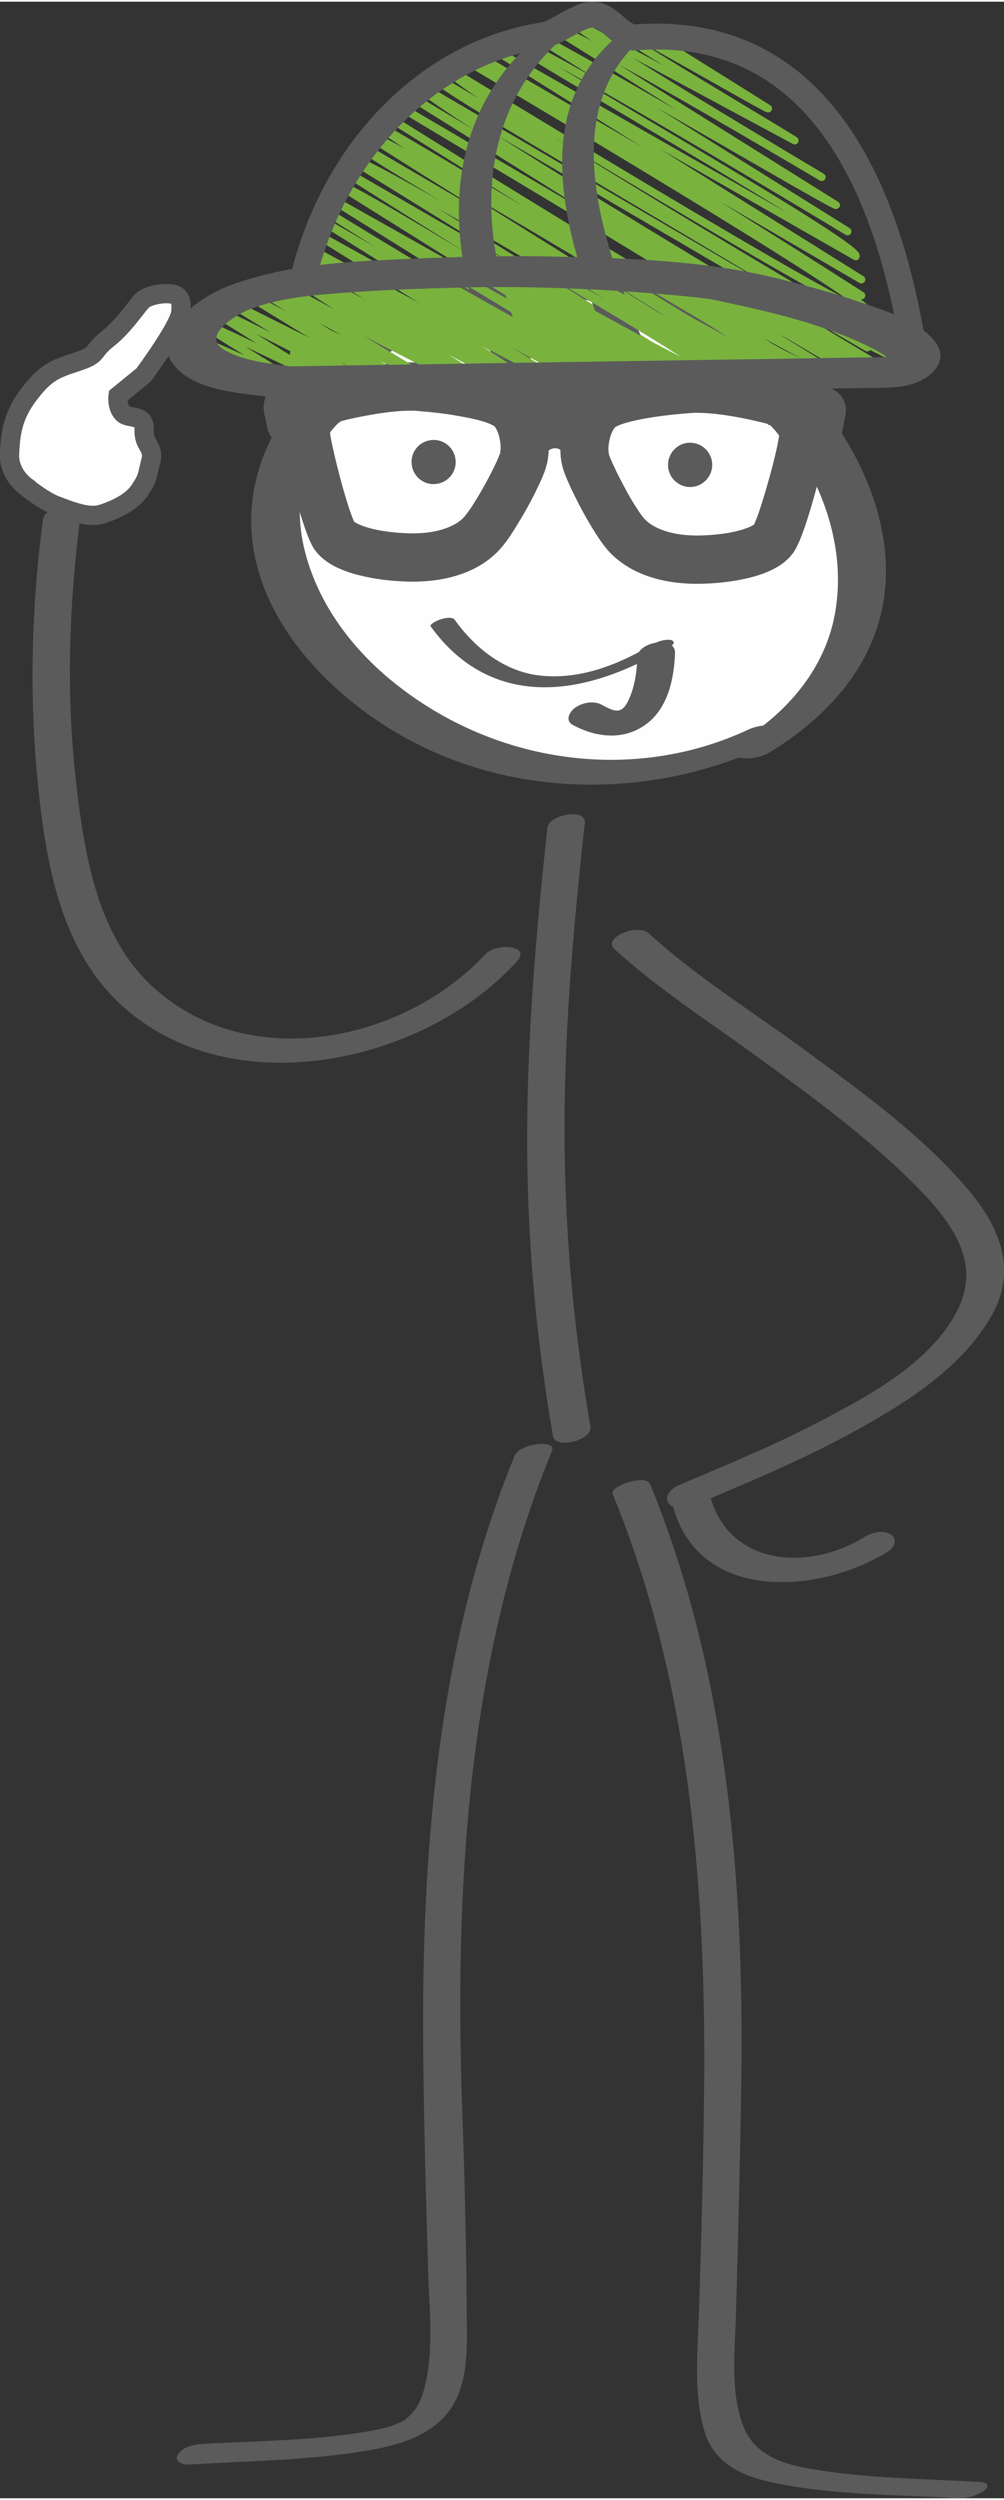 <?xml version="1.0" encoding="UTF-8"?>
<!DOCTYPE svg PUBLIC "-//W3C//DTD SVG 1.1//EN" "http://www.w3.org/Graphics/SVG/1.1/DTD/svg11.dtd">
<!-- Creator: CorelDRAW 2017 -->
<svg xmlns="http://www.w3.org/2000/svg" xml:space="preserve" width="201px" height="500px" version="1.1" style="shape-rendering:geometricPrecision; text-rendering:geometricPrecision; image-rendering:optimizeQuality; fill-rule:evenodd; clip-rule:evenodd"
viewBox="0 0 51.61 128.21"
 xmlns:xlink="http://www.w3.org/1999/xlink">
 <rect x="0" y="0" width="51.61" height="128.21" fill="#333333" stroke="none"/>
 <defs>
  <style type="text/css">
   <![CDATA[
    .str3 {stroke:#5B5B5B;stroke-width:0.99;stroke-miterlimit:4}
    .str0 {stroke:#5B5B5B;stroke-width:1.21;stroke-miterlimit:4}
    .str2 {stroke:#5B5B5B;stroke-width:1.33;stroke-miterlimit:4}
    .str1 {stroke:#79B33E;stroke-width:0.4;stroke-linecap:round;stroke-linejoin:round;stroke-miterlimit:4}
    .fil2 {fill:none;fill-rule:nonzero}
    .fil1 {fill:#FEFEFE;fill-rule:nonzero}
    .fil0 {fill:#5B5B5B;fill-rule:nonzero}
   ]]>
  </style>
 </defs>
 <g id="Слой_x0020_1">
  <path class="fil0" d="M31.49 76.63c3.88,9.42 4.77,19.82 4.71,29.91 -0.03,4.03 -0.14,8.06 -0.27,12.09 -0.06,1.99 -0.3,4.22 0.29,6.16 0.48,1.61 1.92,2.28 3.45,2.6 3.1,0.67 6.39,0.63 9.54,0.81 0.45,0.03 0.98,-0.11 1.35,-0.36 0.31,-0.21 0.25,-0.44 -0.12,-0.46 -2.94,-0.18 -5.96,-0.18 -8.87,-0.7 -1.38,-0.24 -2.75,-0.71 -3.33,-2.1 -0.72,-1.75 -0.46,-3.95 -0.41,-5.79 0.11,-3.86 0.21,-7.73 0.27,-11.59 0.17,-10.47 -0.67,-21.31 -4.69,-31.09 -0.21,-0.5 -2.08,0.12 -1.92,0.52z"/>
  <path class="fil0" d="M26.46 74.66c-3.85,9.38 -4.75,19.71 -4.71,29.75 0.02,4.07 0.14,8.14 0.26,12.2 0.07,2.01 0.32,4.25 -0.27,6.21 -0.19,0.61 -0.48,1.02 -0.93,1.36 -0.11,0.08 -0.31,0.17 -0.62,0.29 -0.03,0.01 -0.17,0.06 -0.39,0.12 -0.22,0.06 -0.46,0.11 -0.59,0.13 -2.87,0.54 -5.87,0.53 -8.79,0.7 -0.44,0.03 -0.99,0.13 -1.26,0.52 -0.26,0.36 0.21,0.56 0.51,0.54 3,-0.18 6.06,-0.21 9.04,-0.69 1.62,-0.26 3.48,-0.74 4.46,-2.18 0.95,-1.39 0.84,-3.36 0.82,-4.96 -0.02,-3.38 -0.1,-6.77 -0.22,-10.14 -0.42,-11.44 0.21,-23.4 4.61,-34.1 0.24,-0.59 -1.66,-0.37 -1.92,0.25z"/>
  <path class="fil0" d="M30.35 73.17c-0.9,-5.2 -1.36,-10.44 -1.33,-15.72 0.02,-5.11 0.49,-10.2 1.04,-15.28 0.09,-0.78 -1.84,-0.42 -1.92,0.24 -0.56,5.18 -1.02,10.37 -1.04,15.59 -0.03,5.26 0.43,10.5 1.33,15.68 0.12,0.67 2.05,0.2 1.92,-0.51z"/>
  <path class="fil1" d="M38.91 37.81c-16.9,7.99 -36.71,-12.81 -15.62,-22.37 12.98,-5.69 29.84,14.1 15.59,22.79l0.03 -0.42z"/>
  <path class="fil0" d="M38.45 37.39c-5.98,2.78 -13.06,1.7 -18.17,-2.4 -2.15,-1.72 -3.89,-4.01 -4.59,-6.7 -0.7,-2.65 -0.06,-5.37 1.55,-7.56 1.02,-1.38 2.37,-2.5 3.82,-3.42 1.44,-0.92 3.04,-1.78 4.75,-2.1 2.98,-0.55 6.04,0.34 8.65,1.76 4.96,2.69 9.55,8.58 8.45,14.51 -0.52,2.78 -2.42,5 -4.78,6.46 -0.27,0.17 -0.8,0.63 -0.25,0.84 0.52,0.2 1.28,0.02 1.74,-0.26 2.71,-1.68 4.99,-4.04 5.7,-7.23 0.62,-2.79 -0.12,-5.68 -1.46,-8.13 -2.96,-5.43 -8.94,-9.29 -15.16,-9.35 -3.77,-0.04 -7.3,1.59 -10.33,3.72 -2.5,1.76 -4.65,4.26 -5.27,7.31 -1.17,5.72 3.39,10.68 8.07,13.14 5.6,2.96 12.51,2.9 18.2,0.25 0.22,-0.1 1.09,-0.52 0.69,-0.88 -0.38,-0.34 -1.22,-0.15 -1.61,0.04z"/>
  <path class="fil0" d="M33.54 33.01c-1.75,1.03 -3.68,1.81 -5.74,1.6 -1.85,-0.19 -3.37,-1.4 -4.42,-2.86 -0.23,-0.33 -1.36,0.16 -1.24,0.33 1.3,1.81 3.07,2.95 5.32,3.11 2.49,0.17 4.95,-0.88 7.04,-2.11 0.22,-0.13 0.15,-0.29 -0.08,-0.31 -0.31,-0.02 -0.62,0.09 -0.88,0.24z"/>
  <path class="fil0" d="M40.63 22.5c-0.09,0.56 -0.35,1.62 -0.64,2.6 -0.14,0.49 -0.29,0.97 -0.42,1.35 -0.07,0.19 -0.13,0.36 -0.19,0.49 -0.05,0.13 -0.1,0.23 -0.12,0.26 -0.03,0.04 -0.14,0.16 -0.36,0.27 -0.31,0.16 -0.82,0.31 -1.38,0.41 -0.56,0.09 -1.17,0.14 -1.73,0.14 -1.48,-0.01 -2.51,-0.44 -3.06,-1 -0.12,-0.12 -0.32,-0.38 -0.52,-0.7 -0.31,-0.47 -0.64,-1.08 -0.92,-1.63 -0.14,-0.27 -0.26,-0.53 -0.36,-0.75 -0.1,-0.21 -0.17,-0.4 -0.2,-0.49 -0.03,-0.11 -0.06,-0.29 -0.06,-0.49 0,-0.28 0.06,-0.6 0.15,-0.88 0.1,-0.29 0.24,-0.53 0.38,-0.66 0.04,-0.05 0.24,-0.18 0.52,-0.28 0.42,-0.15 1.04,-0.29 1.7,-0.39 0.67,-0.11 1.39,-0.18 2.06,-0.23 0.12,-0.01 0.26,-0.02 0.41,-0.01l0.01 0c0.82,0 1.85,0.17 2.67,0.34 0.41,0.09 0.76,0.17 1.01,0.24 0.07,0.02 0.12,0.03 0.18,0.04l0.01 0.01c0.02,0 0.04,0.01 0.05,0.01l0.02 0.01c0.14,0.12 0.36,0.33 0.54,0.56 0.1,0.11 0.18,0.24 0.23,0.33 0.05,0.1 0.06,0.17 0.06,0.17 0,0 -0.01,0.13 -0.04,0.28zm-14.36 0.9c-0.03,0.09 -0.1,0.28 -0.2,0.49 -0.1,0.22 -0.23,0.48 -0.37,0.75 -0.28,0.54 -0.63,1.14 -0.94,1.62 -0.21,0.31 -0.41,0.57 -0.53,0.69 -0.55,0.55 -1.59,0.97 -3.07,0.96 -0.56,-0.01 -1.17,-0.06 -1.73,-0.16 -0.56,-0.1 -1.06,-0.26 -1.38,-0.43 -0.21,-0.11 -0.32,-0.22 -0.34,-0.26 -0.02,-0.04 -0.07,-0.14 -0.13,-0.27 -0.05,-0.13 -0.11,-0.3 -0.18,-0.49 -0.13,-0.39 -0.27,-0.86 -0.41,-1.36 -0.27,-0.98 -0.52,-2.05 -0.61,-2.6 -0.02,-0.16 -0.03,-0.28 -0.03,-0.29 0,0 0.01,-0.07 0.06,-0.16 0.05,-0.1 0.13,-0.22 0.23,-0.33 0.19,-0.23 0.41,-0.43 0.55,-0.56l0.02 0c0.01,-0.01 0.03,-0.01 0.05,-0.02l0.02 0c0.05,-0.01 0.1,-0.03 0.17,-0.04 0.25,-0.07 0.61,-0.15 1.02,-0.23 0.82,-0.16 1.85,-0.32 2.67,-0.31l0.01 0c0.15,0 0.29,0 0.41,0.02 0.66,0.05 1.39,0.13 2.05,0.25 0.66,0.11 1.28,0.25 1.7,0.41 0.28,0.11 0.47,0.23 0.52,0.28 0.14,0.14 0.28,0.38 0.37,0.67 0.09,0.28 0.14,0.61 0.14,0.88 0,0.2 -0.03,0.38 -0.07,0.49zm16.08 -3.02l-1.66 -0.35c-0.07,-0.02 -0.15,-0.02 -0.22,-0.02l-0.14 -0.04c-0.01,0 -0.64,-0.18 -1.51,-0.36 -0.86,-0.18 -1.95,-0.37 -2.92,-0.38 -0.18,0 -0.35,0.01 -0.52,0.02 -0.91,0.07 -1.94,0.18 -2.85,0.36 -0.45,0.09 -0.87,0.2 -1.25,0.34 -0.37,0.14 -0.7,0.3 -0.97,0.56l-0.01 0.02c-0.06,-0.02 -0.12,-0.03 -0.18,-0.03l-3.15 -0.02c-0.07,0 -0.14,0.01 -0.2,0.03l-0.04 -0.04c-0.27,-0.27 -0.6,-0.43 -0.97,-0.58 -0.37,-0.14 -0.79,-0.25 -1.25,-0.35 -0.9,-0.19 -1.92,-0.31 -2.84,-0.39 -0.17,-0.02 -0.34,-0.02 -0.51,-0.02 -0.98,-0.01 -2.07,0.16 -2.94,0.34 -0.86,0.17 -1.49,0.34 -1.5,0.34l-0.15 0.04c-0.07,-0.01 -0.15,0 -0.22,0.01l-1.66 0.33c-0.37,0.07 -0.6,0.38 -0.52,0.78l0.15 0.74c0.07,0.39 0.42,0.66 0.78,0.6 0.01,0.05 0.02,0.1 0.02,0.16 0.03,0.16 0.06,0.34 0.1,0.54 0.08,0.4 0.19,0.89 0.32,1.4 0.26,1.01 0.57,2.1 0.84,2.79 0.08,0.2 0.15,0.36 0.24,0.52 0.21,0.33 0.51,0.55 0.84,0.73 0.34,0.17 0.71,0.31 1.12,0.41 0.81,0.21 1.73,0.31 2.58,0.32 1.71,0.01 3.08,-0.46 3.96,-1.33 0.18,-0.18 0.35,-0.39 0.52,-0.63 0.17,-0.25 0.35,-0.53 0.52,-0.82 0.35,-0.57 0.69,-1.2 0.94,-1.73 0.17,-0.35 0.3,-0.64 0.37,-0.88 0.09,-0.27 0.13,-0.56 0.13,-0.87 0,-0.04 0,-0.09 0,-0.13l0.02 0c0.22,-0.28 0.55,-0.47 0.92,-0.46 0.35,0 0.66,0.16 0.87,0.43 0,0.06 0,0.13 0,0.19 0,0.31 0.03,0.6 0.12,0.88 0.07,0.24 0.2,0.53 0.36,0.88 0.25,0.53 0.57,1.16 0.92,1.75 0.17,0.29 0.34,0.56 0.51,0.81 0.17,0.25 0.34,0.47 0.51,0.64 0.87,0.88 2.24,1.37 3.95,1.38 0.85,0 1.77,-0.09 2.58,-0.29 0.41,-0.1 0.79,-0.23 1.12,-0.4 0.33,-0.17 0.64,-0.39 0.85,-0.72 0.09,-0.16 0.17,-0.32 0.25,-0.52 0.28,-0.68 0.6,-1.77 0.87,-2.78 0.13,-0.5 0.25,-0.99 0.34,-1.39 0.04,-0.2 0.08,-0.38 0.1,-0.54 0.01,-0.06 0.02,-0.11 0.02,-0.16 0.36,0.06 0.71,-0.2 0.8,-0.59l0.15 -0.74c0.09,-0.4 -0.14,-0.71 -0.51,-0.78z"/>
  <path class="fil2 str0" d="M40.63 22.5c-0.09,0.56 -0.35,1.62 -0.64,2.6 -0.14,0.49 -0.29,0.97 -0.42,1.35 -0.07,0.19 -0.13,0.36 -0.19,0.49 -0.05,0.13 -0.1,0.23 -0.12,0.26 -0.03,0.04 -0.14,0.16 -0.36,0.27 -0.31,0.16 -0.82,0.31 -1.38,0.41 -0.56,0.09 -1.17,0.14 -1.73,0.14 -1.48,-0.01 -2.51,-0.44 -3.06,-1 -0.12,-0.12 -0.32,-0.38 -0.52,-0.7 -0.31,-0.47 -0.64,-1.08 -0.92,-1.63 -0.14,-0.27 -0.26,-0.53 -0.36,-0.75 -0.1,-0.21 -0.17,-0.4 -0.2,-0.49 -0.03,-0.11 -0.06,-0.29 -0.06,-0.49 0,-0.28 0.06,-0.6 0.15,-0.88 0.1,-0.29 0.24,-0.53 0.38,-0.66 0.04,-0.05 0.24,-0.18 0.52,-0.28 0.42,-0.15 1.04,-0.29 1.7,-0.39 0.67,-0.11 1.39,-0.18 2.06,-0.23 0.12,-0.01 0.26,-0.02 0.41,-0.01l0.01 0c0.82,0 1.85,0.17 2.67,0.34 0.41,0.09 0.76,0.17 1.01,0.24 0.07,0.02 0.12,0.03 0.18,0.04l0.01 0.01c0.02,0 0.04,0.01 0.05,0.01l0.02 0.01c0.14,0.12 0.36,0.33 0.54,0.56 0.1,0.11 0.18,0.24 0.23,0.33 0.05,0.1 0.06,0.17 0.06,0.17 0,0 -0.01,0.13 -0.04,0.28zm-14.36 0.9c-0.03,0.09 -0.1,0.28 -0.2,0.49 -0.1,0.22 -0.23,0.48 -0.37,0.75 -0.28,0.54 -0.63,1.14 -0.94,1.62 -0.21,0.31 -0.41,0.57 -0.53,0.69 -0.55,0.55 -1.59,0.97 -3.07,0.96 -0.56,-0.01 -1.17,-0.06 -1.73,-0.16 -0.56,-0.1 -1.06,-0.26 -1.38,-0.43 -0.21,-0.11 -0.32,-0.22 -0.34,-0.26 -0.02,-0.04 -0.07,-0.14 -0.13,-0.27 -0.05,-0.13 -0.11,-0.3 -0.18,-0.49 -0.13,-0.39 -0.27,-0.86 -0.41,-1.36 -0.27,-0.98 -0.52,-2.05 -0.61,-2.6 -0.02,-0.16 -0.03,-0.28 -0.03,-0.29 0,0 0.01,-0.07 0.06,-0.16 0.05,-0.1 0.13,-0.22 0.23,-0.33 0.19,-0.23 0.41,-0.43 0.55,-0.56l0.02 0c0.01,-0.01 0.03,-0.01 0.05,-0.02l0.02 0c0.05,-0.01 0.1,-0.03 0.17,-0.04 0.25,-0.07 0.61,-0.15 1.02,-0.23 0.82,-0.16 1.85,-0.32 2.67,-0.31l0.01 0c0.15,0 0.29,0 0.41,0.02 0.66,0.05 1.39,0.13 2.05,0.25 0.66,0.11 1.28,0.25 1.7,0.41 0.28,0.11 0.47,0.23 0.52,0.28 0.14,0.14 0.28,0.38 0.37,0.67 0.09,0.28 0.14,0.61 0.14,0.88 0,0.2 -0.03,0.38 -0.07,0.49zm16.08 -3.02l-1.66 -0.35c-0.07,-0.02 -0.15,-0.02 -0.22,-0.02l-0.14 -0.04c-0.01,0 -0.64,-0.18 -1.51,-0.36 -0.86,-0.18 -1.95,-0.37 -2.92,-0.38 -0.18,0 -0.35,0.01 -0.52,0.02 -0.91,0.07 -1.94,0.18 -2.85,0.36 -0.45,0.09 -0.87,0.2 -1.25,0.34 -0.37,0.14 -0.7,0.3 -0.97,0.56l-0.01 0.02c-0.06,-0.02 -0.12,-0.03 -0.18,-0.03l-3.15 -0.02c-0.07,0 -0.14,0.01 -0.2,0.03l-0.04 -0.04c-0.27,-0.27 -0.6,-0.43 -0.97,-0.58 -0.37,-0.14 -0.79,-0.25 -1.25,-0.35 -0.9,-0.19 -1.92,-0.31 -2.84,-0.39 -0.17,-0.02 -0.34,-0.02 -0.51,-0.02 -0.98,-0.01 -2.07,0.16 -2.94,0.34 -0.86,0.17 -1.49,0.34 -1.5,0.34l-0.15 0.04c-0.07,-0.01 -0.15,0 -0.22,0.01l-1.66 0.33c-0.37,0.07 -0.6,0.38 -0.52,0.78l0.15 0.74c0.07,0.39 0.42,0.66 0.78,0.6 0.01,0.05 0.02,0.1 0.02,0.16 0.03,0.16 0.06,0.34 0.1,0.54 0.08,0.4 0.19,0.89 0.32,1.4 0.26,1.01 0.57,2.1 0.84,2.79 0.08,0.2 0.15,0.36 0.24,0.52 0.21,0.33 0.51,0.55 0.84,0.73 0.34,0.17 0.71,0.31 1.12,0.41 0.81,0.21 1.73,0.31 2.58,0.32 1.71,0.01 3.08,-0.46 3.96,-1.33 0.18,-0.18 0.35,-0.39 0.52,-0.63 0.17,-0.25 0.35,-0.53 0.52,-0.82 0.35,-0.57 0.69,-1.2 0.94,-1.73 0.17,-0.35 0.3,-0.64 0.37,-0.88 0.09,-0.27 0.13,-0.56 0.13,-0.87 0,-0.04 0,-0.09 0,-0.13l0.02 0c0.22,-0.28 0.55,-0.47 0.92,-0.46 0.35,0 0.66,0.16 0.87,0.43 0,0.06 0,0.13 0,0.19 0,0.31 0.03,0.6 0.12,0.88 0.07,0.24 0.2,0.53 0.36,0.88 0.25,0.53 0.57,1.16 0.92,1.75 0.17,0.29 0.34,0.56 0.51,0.81 0.17,0.25 0.34,0.47 0.51,0.64 0.87,0.88 2.24,1.37 3.95,1.38 0.85,0 1.77,-0.09 2.58,-0.29 0.41,-0.1 0.79,-0.23 1.12,-0.4 0.33,-0.17 0.64,-0.39 0.85,-0.72 0.09,-0.16 0.17,-0.32 0.25,-0.52 0.28,-0.68 0.6,-1.77 0.87,-2.78 0.13,-0.5 0.25,-0.99 0.34,-1.39 0.04,-0.2 0.08,-0.38 0.1,-0.54 0.01,-0.06 0.02,-0.11 0.02,-0.16 0.36,0.06 0.71,-0.2 0.8,-0.59l0.15 -0.74c0.09,-0.4 -0.14,-0.71 -0.51,-0.78z"/>
  <path class="fil1" d="M42.29 21.19c0,0.19 -0.29,0.35 -0.64,0.34 -0.35,0 -0.64,-0.16 -0.64,-0.35 0.01,-0.19 0.29,-0.35 0.64,-0.35 0.35,0.01 0.64,0.16 0.64,0.36z"/>
  <path class="fil2 str0" d="M42.29 21.19c0,0.19 -0.29,0.35 -0.64,0.34 -0.35,0 -0.64,-0.16 -0.64,-0.35 0.01,-0.19 0.29,-0.35 0.64,-0.35 0.35,0.01 0.64,0.16 0.64,0.36z"/>
  <path class="fil1" d="M16.12 21.04c0,0.19 -0.29,0.35 -0.64,0.34 -0.35,0 -0.64,-0.16 -0.63,-0.35 0,-0.19 0.28,-0.35 0.63,-0.35 0.35,0 0.64,0.16 0.64,0.36z"/>
  <path class="fil2 str0" d="M16.12 21.04c0,0.19 -0.29,0.35 -0.64,0.34 -0.35,0 -0.64,-0.16 -0.63,-0.35 0,-0.19 0.28,-0.35 0.63,-0.35 0.35,0 0.64,0.16 0.64,0.36z"/>
  <path class="fil0" d="M23.41 23.47c0.1,0.62 -0.33,1.2 -0.95,1.29 -0.62,0.1 -1.2,-0.33 -1.29,-0.95 -0.1,-0.62 0.33,-1.2 0.95,-1.29 0.61,-0.1 1.2,0.33 1.29,0.95z"/>
  <path class="fil0" d="M36.6 23.62c0.09,0.61 -0.33,1.19 -0.95,1.29 -0.62,0.1 -1.2,-0.33 -1.3,-0.95 -0.09,-0.62 0.33,-1.2 0.95,-1.3 0.62,-0.09 1.2,0.33 1.3,0.96z"/>
  <path class="fil0" d="M32.77 33.64c-0.04,0.79 -0.14,1.58 -0.49,2.29 -0.35,0.69 -0.71,0.52 -1.34,0.18 -0.42,-0.23 -0.99,-0.12 -1.37,0.14 -0.28,0.2 -0.55,0.66 -0.13,0.89 1.22,0.66 2.66,0.82 3.82,-0.07 1.09,-0.84 1.39,-2.32 1.44,-3.62 0.03,-0.92 -1.9,-0.58 -1.93,0.19z"/>
  <path class="fil2 str1" d="M15.06 18.9l-0.09 -0.06c0,0 1.36,0.04 1.37,0.01 0.02,-0.02 -1.26,-0.74 -1.24,-0.78l2.62 0.8c0.01,0 -2.71,-1.59 -2.66,-1.66 0.04,-0.07 4.27,1.67 4.27,1.67 0,0 -4.3,-2.57 -4.25,-2.66l5.84 2.64 -5.73 -3.59c0.11,-0.19 7.22,3.67 7.28,3.57l-6.99 -4.36c0,0 7.82,4.45 7.9,4.31 0.05,-0.07 -7.97,-4.75 -7.86,-4.92l9.17 4.9 -9.1 -5.68c0.06,-0.1 10.13,6.11 10.31,5.81 0,0 -10.03,-5.91 -9.87,-6.17l11.31 6.13 -11.1 -6.94c0.01,-0.02 12.49,6.94 12.49,6.94l-12.36 -7.72 13.14 7.59c0,0 -12.79,-7.96 -12.78,-7.98 0,0 13.85,8.5 14.14,8.03l-14.06 -8.78 15.36 8.64 -14.73 -9.21c0.21,-0.33 16.24,9.77 16.48,9.39 0,0 -16.4,-10.12 -16.35,-10.21l17.39 10.06c0.07,-0.12 -16.93,-10.58 -16.93,-10.58 0.27,-0.43 18.45,10.51 18.45,10.51 0.4,-0.64 -18.17,-10.86 -17.95,-11.22l19.35 11.33c0,0 -18.98,-11.78 -18.95,-11.84 0.24,-0.38 20.16,11.74 20.16,11.74 0,0 -19.81,-12.04 -19.66,-12.28l20.75 12.24 -20.38 -12.74c0,0 21.64,13.59 22.08,12.89 0.34,-0.55 -21.32,-13.26 -21.29,-13.31l22.7 13.32 -22.44 -14.02c0,0 23.62,14.16 23.73,13.98 0.01,-0.02 -23.39,-13.9 -23.07,-14.42l23.07 13.49c0.41,-0.67 -22.62,-13.49 -22.33,-13.95l22.5 13.2c0,0 -22.23,-13.07 -21.86,-13.66 0,0 21.47,13.1 21.77,12.62 0.33,-0.54 -20.93,-13.08 -20.93,-13.08 0.43,-0.69 20.55,12.2 20.55,12.2 0,0 -20.16,-12.07 -19.92,-12.44l19.92 11.62 -19.01 -11.88 18.72 10.69c0.34,-0.55 -18.11,-10.97 -17.95,-11.22 0.29,-0.47 17.53,9.94 17.53,9.94l-16.07 -10.04c0.13,-0.21 15.41,8.8 15.48,8.69l-14.6 -9.13c0.23,-0.38 13.86,7.69 13.86,7.69 0,0 -13.14,-7.81 -12.96,-8.1l11.57 6.22c0.02,-0.03 -10.88,-6.47 -10.73,-6.71 0.13,-0.21 9.33,5.14 9.37,5.07l-5.39 -3.37"/>
  <path class="fil0" d="M27.64 1.82c-5.34,4.44 -4.8,11.69 -1.84,17.35 0.21,0.39 1.79,-0.22 1.68,-0.45 -2.89,-5.51 -3.57,-12.7 1.67,-17.05 0.29,-0.24 -0.27,-0.25 -0.39,-0.24 -0.37,0.04 -0.83,0.15 -1.12,0.39z"/>
  <path class="fil0" d="M31.79 1.72c-4.95,4.11 -2.47,11.08 -0.45,16.08 0.18,0.45 1.82,-0.08 1.67,-0.45 -1.85,-4.58 -4.56,-11.67 0.08,-15.53 0.68,-0.56 -0.99,-0.36 -1.3,-0.1z"/>
  <path class="fil2 str1" d="M11.03 18.57c0.03,-0.03 -1.15,-0.71 -1.15,-0.71 0.05,-0.08 2.77,1.2 2.82,1.12l-3.03 -1.89c0,0 5.23,2.34 5.26,2.29 0,0 -4.81,-2.95 -4.78,-2.99 0.05,-0.09 6.24,2.92 6.24,2.92l-5.71 -3.57c0.14,-0.21 7.09,3.47 7.09,3.47 0.06,-0.1 -6.28,-3.93 -6.28,-3.93l7.67 3.83c0.06,-0.09 -6.69,-4.18 -6.69,-4.18l7.75 4.18 -7.07 -4.41c0.16,-0.25 8.49,4.46 8.49,4.46 0,0 -7.52,-4.44 -7.4,-4.63 0.1,-0.17 8.88,4.86 9,4.66 0,0 -7.99,-4.64 -7.83,-4.89l8.76 4.81c0.07,-0.11 -7.94,-4.89 -7.91,-4.94 0,0 9.19,5.01 9.21,4.96 0,0 -8.32,-5.14 -8.29,-5.18 0.13,-0.22 9.22,5.37 9.34,5.18 0.11,-0.18 -8.33,-5.2 -8.33,-5.2 0.06,-0.09 9.72,5.32 9.84,5.13 0.04,-0.06 -8.44,-5.05 -8.34,-5.21l9.45 5.24c0.17,-0.28 -8.32,-5.2 -8.32,-5.2l9.26 5.14c0,0 -8.47,-5.07 -8.37,-5.23 0,0 9.43,5.41 9.6,5.14 0.12,-0.18 -8.38,-5.24 -8.38,-5.24 0,0 9.56,5.5 9.68,5.31 0.09,-0.13 -8.53,-5.33 -8.53,-5.33l9.63 5.35c0.13,-0.21 -8.68,-5.42 -8.68,-5.42l9.75 5.39 -8.5 -5.31c0.01,-0.01 9.91,5.65 10.11,5.34 0.17,-0.27 -8.67,-5.42 -8.67,-5.42 0,0 9.71,5.51 9.81,5.34 0.06,-0.1 -8.41,-4.92 -8.26,-5.17l9.9 5.21c0,0 -8.16,-5.03 -8.12,-5.08 0,0 9.38,5.36 9.56,5.06 0,0 -8.06,-5.01 -8.05,-5.03 0.12,-0.18 8.78,5.04 8.86,4.92 0,0 -7.75,-4.79 -7.73,-4.82l8.79 4.76c0,0 -7.72,-4.71 -7.67,-4.79 0,0 9.03,4.86 9.08,4.77 0.06,-0.09 -7.13,-4.3 -7.06,-4.41 0.13,-0.21 8.54,4.42 8.54,4.42 0,0 -6.5,-3.83 -6.4,-3.99 0.09,-0.14 7.51,3.85 7.58,3.73 0.01,-0.02 -4.97,-3.1 -4.97,-3.1 0.02,-0.04 5.45,2.66 5.45,2.66 0.06,-0.1 -3.07,-1.92 -3.07,-1.92"/>
  <path class="fil2 str2" d="M15.42 14.94c1.4,-6.94 6.37,-12.28 12.54,-13.22 0.6,-0.1 1.81,-1.05 2.44,-1.05 0.94,-0.01 1.28,0.98 2.18,1.17 10.04,-0.81 13.2,8.79 14.36,15.87"/>
  <path class="fil0" d="M14.95 18.73c-1.14,-0.16 -2.4,-0.26 -3.41,-0.84 -1.26,-0.73 0.64,-1.84 1.29,-2.09 1.63,-0.64 3.53,-0.75 5.25,-0.88 1.87,-0.13 3.75,-0.19 5.61,-0.24 2.74,-0.07 5.48,0.01 8.21,0.18 1.29,0.08 2.58,0.19 3.86,0.32 0.22,0.03 0.45,0.05 0.68,0.08 -0.35,-0.05 -0.08,-0.01 -0.01,0 0.23,0.04 0.46,0.09 0.69,0.14 2.58,0.55 5.3,1.19 7.66,2.37 0.38,0.19 0.74,0.39 0.98,0.66 0.09,0.1 0.09,0.19 0.09,0.1 0,0.17 0.1,-0.15 0,0.02 0.14,-0.24 0.91,-0.39 0.37,-0.34 -0.16,0.02 -1.19,0.05 -0.63,0.04 -0.02,0 -0.04,0 -0.06,0 -0.16,0 -0.31,0.01 -0.46,0.01 -1.67,0.02 -3.35,0.05 -5.02,0.08 -5.61,0.08 -11.23,0.17 -16.84,0.26 -2.75,0.04 -5.51,0.08 -8.26,0.13 -0.59,0.01 -1.32,0.16 -1.64,0.72 -0.3,0.5 0.24,0.88 0.71,0.87 8.9,-0.14 17.8,-0.28 26.7,-0.42 1.29,-0.02 2.57,-0.04 3.86,-0.06 1.11,-0.01 2.46,0.05 3.32,-0.77 0.8,-0.76 0.41,-1.53 -0.34,-2.12 -0.96,-0.75 -2.27,-1.15 -3.41,-1.54 -1.37,-0.47 -2.78,-0.85 -4.19,-1.2 -3.72,-0.91 -7.6,-1.04 -11.41,-1.12 -3.03,-0.07 -6.07,0.04 -9.1,0.19 -2.58,0.13 -5.21,0.39 -7.66,1.3 -1.38,0.5 -4.29,2.43 -2.79,4.16 1.11,1.28 3.48,1.37 5.02,1.58 1.08,0.15 2.61,-1.36 0.93,-1.59z"/>
  <path class="fil1" d="M1.31 24.88c0,0 -0.86,-0.61 -0.82,-1.65 0.05,-1.04 0.15,-1.96 1.01,-3.08 0.85,-1.11 1.3,-1.28 2.46,-1.66 1.16,-0.38 0.7,-0.48 1.58,-1.18 0.86,-0.67 1.57,-1.8 1.81,-1.99 0.27,-0.22 0.9,-0.36 1.37,-0.32 0.46,0.04 0.65,0.24 0.57,0.97 -0.08,0.73 -1.91,3.2 -1.91,3.2l-1.31 1.07c0,0 -0.08,0.54 0.23,0.88 0.3,0.35 1.15,0.01 1.11,0.86 -0.04,0.85 0.54,0.85 0.34,1.62 -0.2,0.77 -0.12,0.81 -0.55,1.46 -0.42,0.65 -1.25,1.02 -1.94,1.25 -0.7,0.23 -1.61,-0.15 -2.34,-0.42 -0.73,-0.27 -1.61,-1.01 -1.61,-1.01z"/>
  <path class="fil2 str3" d="M1.31 24.88c0,0 -0.86,-0.61 -0.82,-1.65 0.05,-1.04 0.15,-1.96 1.01,-3.08 0.85,-1.11 1.3,-1.28 2.46,-1.66 1.16,-0.38 0.7,-0.48 1.58,-1.18 0.86,-0.67 1.57,-1.8 1.81,-1.99 0.27,-0.22 0.9,-0.36 1.37,-0.32 0.46,0.04 0.65,0.24 0.57,0.97 -0.08,0.73 -1.91,3.2 -1.91,3.2l-1.31 1.07c0,0 -0.08,0.54 0.23,0.88 0.3,0.35 1.15,0.01 1.11,0.86 -0.04,0.85 0.54,0.85 0.34,1.62 -0.2,0.77 -0.12,0.81 -0.55,1.46 -0.42,0.65 -1.25,1.02 -1.94,1.25 -0.7,0.23 -1.61,-0.15 -2.34,-0.42 -0.73,-0.27 -1.61,-1.01 -1.61,-1.01z"/>
  <path class="fil0" d="M2.21 26.59c-0.62,4.66 -0.72,9.42 -0.21,14.1 0.43,3.89 1.23,8.09 4.25,10.85 5.07,4.62 13.45,3.34 18.51,-0.59 0.65,-0.5 1.25,-1.05 1.8,-1.65 0.8,-0.86 -1.07,-0.96 -1.57,-0.42 -4.17,4.5 -12.05,6.18 -16.97,1.86 -2.99,-2.61 -3.66,-6.82 -4.1,-10.56 -0.53,-4.57 -0.38,-9.24 0.22,-13.79 0.12,-0.86 -1.83,-0.54 -1.93,0.2z"/>
  <path class="fil0" d="M31.59 48.66c2.16,1.97 4.66,3.59 7.03,5.3 2.89,2.1 5.83,4.22 8.37,6.76 1.73,1.73 3.5,3.86 2.27,6.39 -1.35,2.79 -4.71,4.55 -7.33,5.91 -2.3,1.19 -4.7,2.17 -7.08,3.18 -0.31,0.14 -0.76,0.56 -0.47,0.92 0.3,0.37 0.92,0.26 1.3,0.1 2.7,-1.15 5.41,-2.27 8,-3.67 2.73,-1.49 5.77,-3.33 7.33,-6.14 1.34,-2.43 0.27,-4.68 -1.4,-6.59 -2.26,-2.6 -5.13,-4.7 -7.89,-6.73 -2.77,-2.06 -5.81,-3.91 -8.36,-6.24 -0.6,-0.55 -2.41,0.23 -1.77,0.81z"/>
  <path class="fil0" d="M34.59 77.25c1.34,4.98 7.5,4.55 11.06,2.34 0.31,-0.19 0.52,-0.65 0.13,-0.88 -0.42,-0.25 -0.99,-0.09 -1.37,0.15 -2.8,1.73 -6.92,1.52 -7.91,-2.13 -0.21,-0.79 -2.13,-0.27 -1.91,0.52z"/>
 </g>
</svg>

